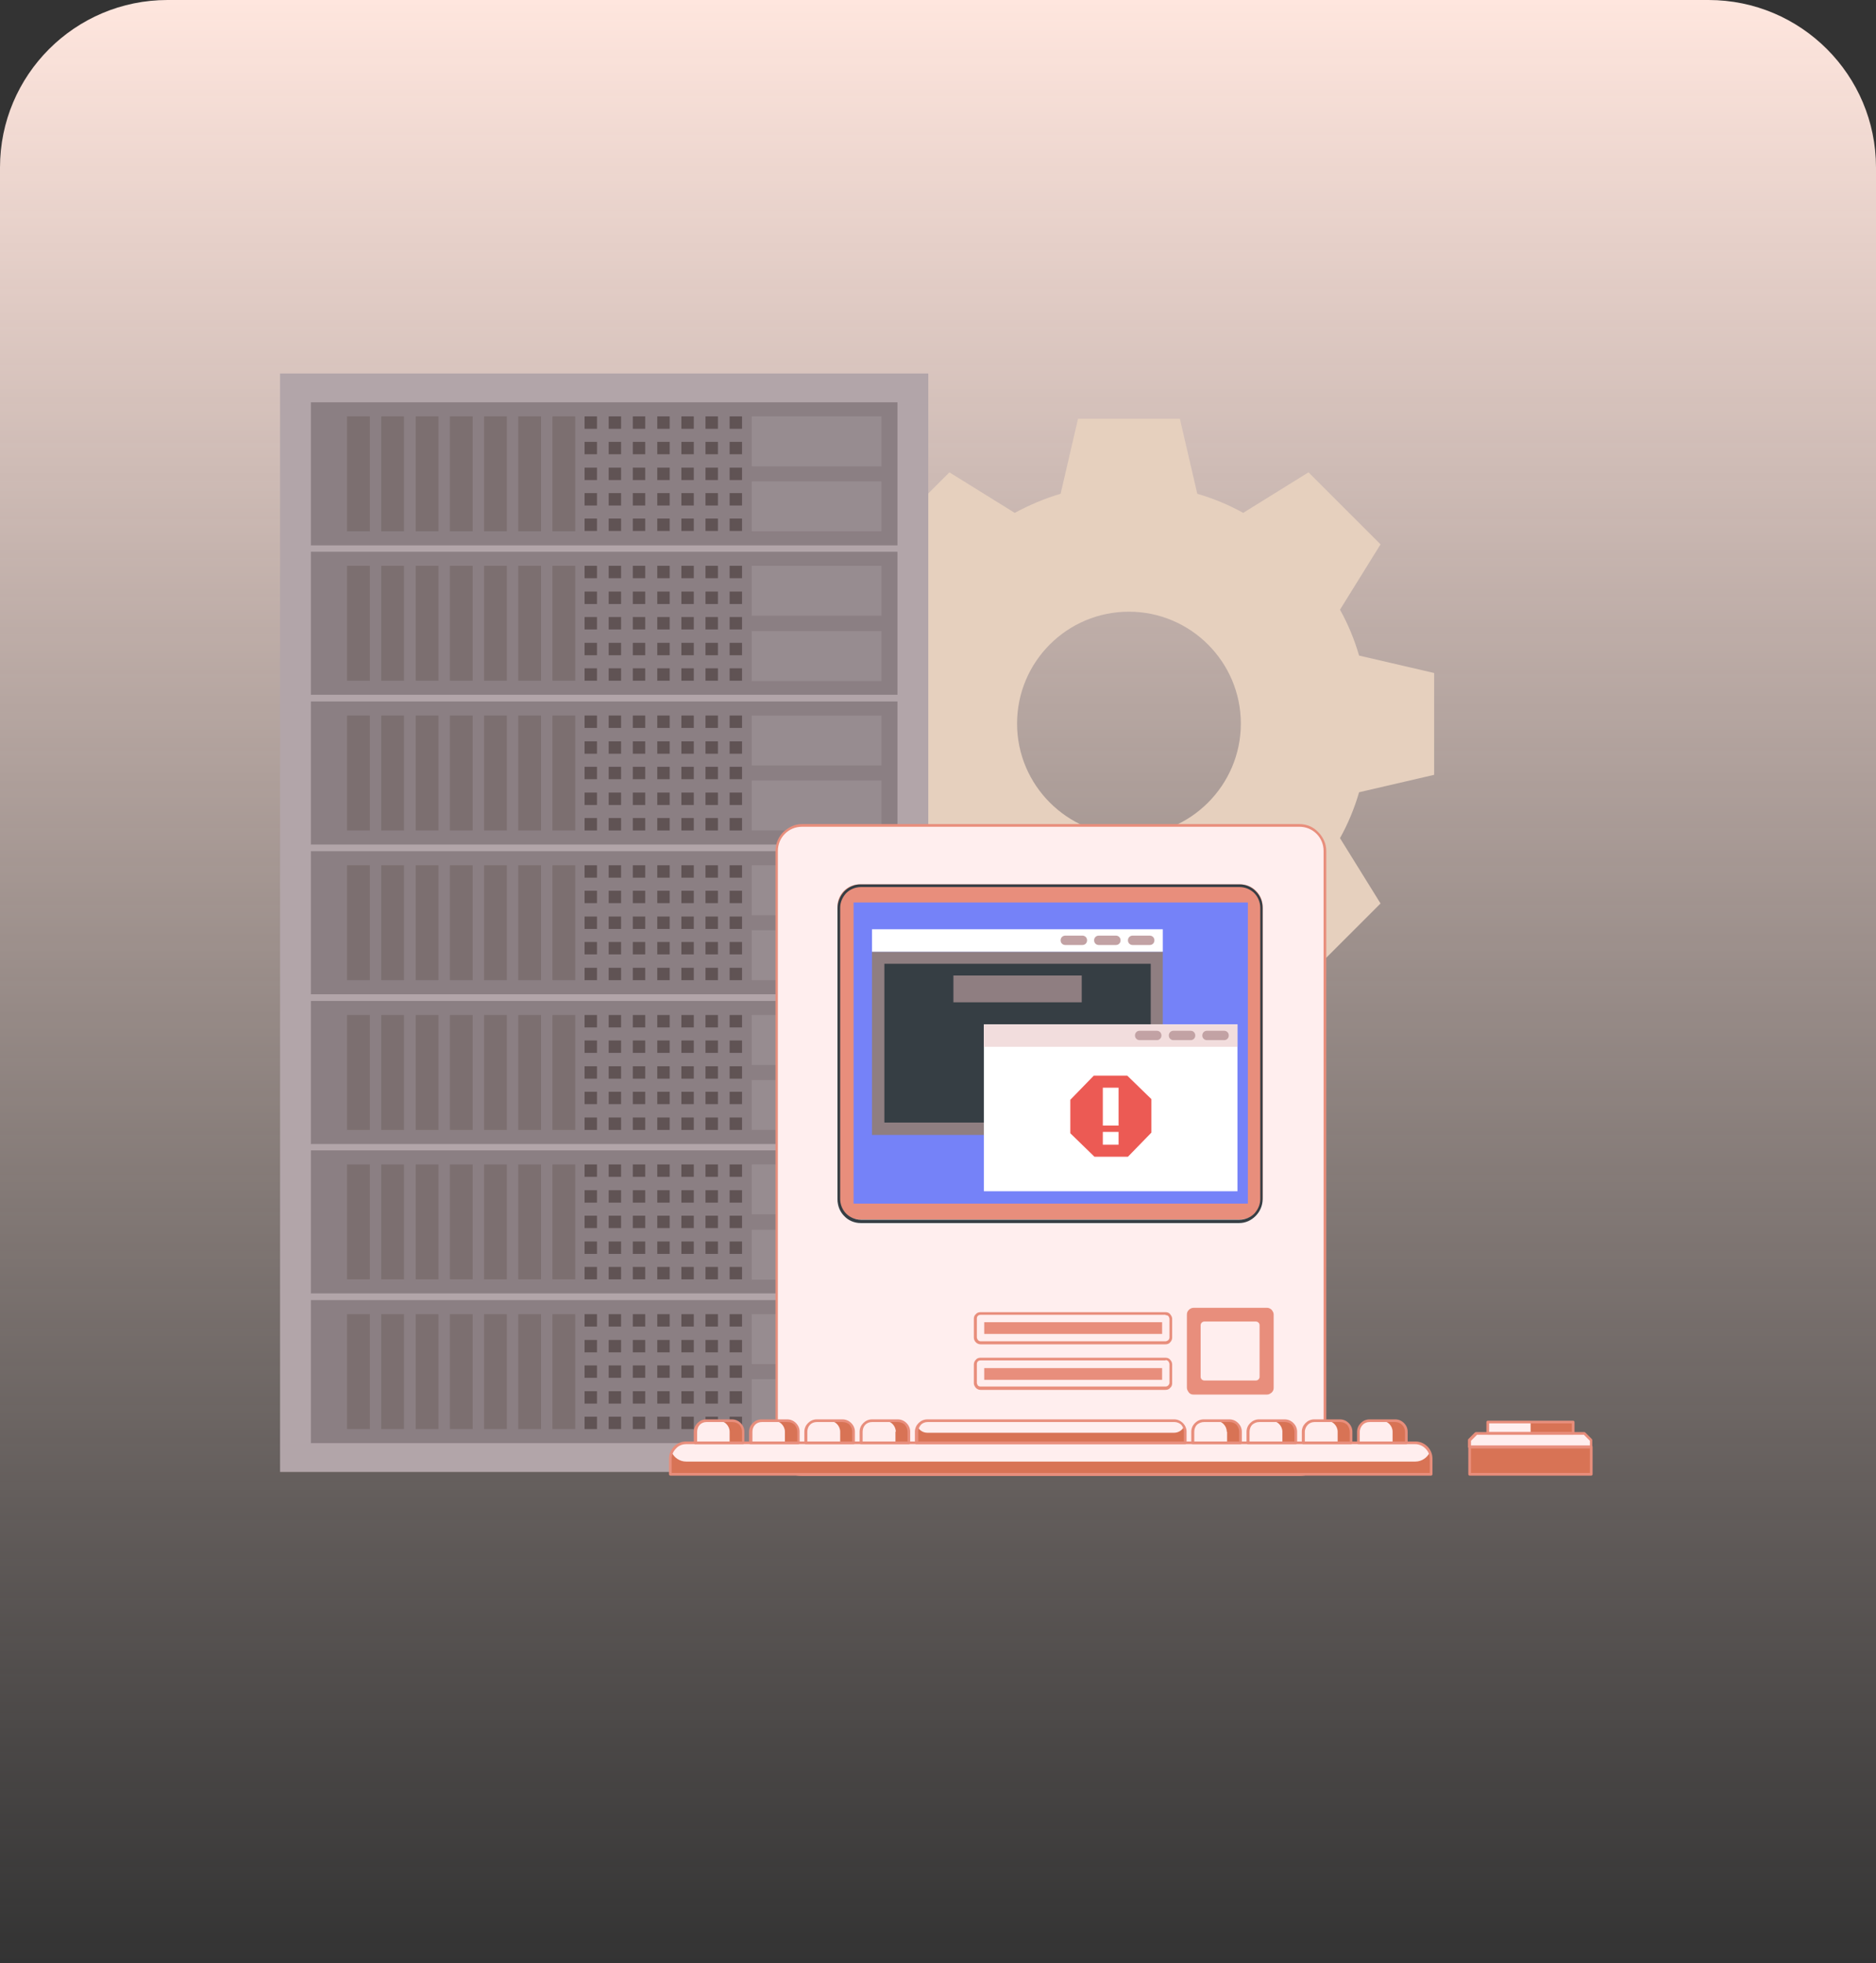 <?xml version="1.0" encoding="UTF-8"?>
<svg xmlns="http://www.w3.org/2000/svg" xmlns:xlink="http://www.w3.org/1999/xlink" version="1.1" viewBox="0 0 560 586">
  <rect x="0" y="0" width="560" height="586" fill="#333333" stroke="none"/>
  <defs>
    <style>
      .cls-1 {
        fill: none;
      }

      .cls-2 {
        fill: #e6d0be;
      }

      .cls-2, .cls-3, .cls-4, .cls-5, .cls-6, .cls-7, .cls-8, .cls-9, .cls-10, .cls-11, .cls-12 {
        fill-rule: evenodd;
      }

      .cls-13 {
        fill: #b2a5a9;
      }

      .cls-3 {
        fill: #ec5a54;
      }

      .cls-14 {
        fill: #f2dddd;
      }

      .cls-15 {
        fill: url(#linear-gradient);
      }

      .cls-16, .cls-8 {
        fill: #d87355;
      }

      .cls-17, .cls-7 {
        fill: #fee;
      }

      .cls-4 {
        fill: #c2a2a4;
      }

      .cls-5, .cls-18 {
        fill: #e88e7c;
      }

      .cls-19 {
        fill: #8f7e81;
      }

      .cls-6 {
        fill: #978c90;
      }

      .cls-20 {
        fill: #fff;
      }

      .cls-9, .cls-21 {
        fill: #8b7f83;
      }

      .cls-10 {
        fill: #7c6f70;
      }

      .cls-11 {
        fill: #7582f8;
      }

      .cls-22 {
        fill: #363e44;
      }

      .cls-23 {
        clip-path: url(#clippath);
      }

      .cls-12 {
        fill: #605354;
      }
    </style>
    <linearGradient id="linear-gradient" x1="280" y1="585.9" x2="280" y2="-.1" gradientTransform="translate(0 585.9) scale(1 -1)" gradientUnits="userSpaceOnUse">
      <stop offset="0" stop-color="#ffe6de"/>
      <stop offset="1" stop-color="#ffe6de" stop-opacity="0"/>
    </linearGradient>
    <clipPath id="clippath">
      <rect class="cls-1" x="37" y="68" width="492" height="372.6"/>
    </clipPath>
  </defs>
  <!-- Generator: Adobe Illustrator 28.7.1, SVG Export Plug-In . SVG Version: 1.2.0 Build 142)  -->
  <g>
    <g id="Layer_1">
      <path class="cls-15" d="M0,50C0,22.4,22.4,0,50,0h460C537.6,0,560,22.4,560,50v536H0V50Z"/>
      <g class="cls-23">
        <g>
          <path class="cls-2" d="M357.4,147.4c4.8,1.4,9.4,3.3,13.7,5.7l19.5-12.1,21.5,21.5-12.1,19.5c2.4,4.3,4.3,8.9,5.7,13.7l22.4,5.2v30.4l-22.4,5.2c-1.4,4.8-3.3,9.4-5.7,13.7l12.1,19.5-21.5,21.5-19.5-12.1c-4.3,2.4-8.9,4.3-13.7,5.7l-5.2,22.4h-30.4l-5.2-22.4c-4.8-1.4-9.4-3.3-13.7-5.7l-19.5,12.1-21.5-21.5,12.1-19.5c-2.3-4.3-4.3-8.9-5.7-13.7l-22.4-5.2v-30.4l22.4-5.2c1.4-4.8,3.3-9.4,5.7-13.7l-12.1-19.5,21.5-21.5,19.5,12.1c4.3-2.3,8.9-4.3,13.7-5.7l5.2-22.4h30.4l5.2,22.4ZM337,182.6c-18.5,0-33.4,15-33.4,33.4s15,33.4,33.4,33.4,33.4-15,33.4-33.4-15-33.4-33.4-33.4Z"/>
          <path class="cls-13" d="M277.1,111.5H83.6v327.9h193.5V111.5Z"/>
          <path class="cls-21" d="M267.9,120.1H92.8v42.7h175.1v-42.7Z"/>
          <path class="cls-9" d="M92.8,164.7h175.1v42.7H92.8v-42.7Z"/>
          <path class="cls-9" d="M92.8,209.4h175.1v42.7H92.8v-42.7Z"/>
          <path class="cls-9" d="M92.8,254.1h175.1v42.7H92.8v-42.7Z"/>
          <path class="cls-9" d="M92.8,298.8h175.1v42.7H92.8v-42.7Z"/>
          <path class="cls-9" d="M92.8,343.4h175.1v42.7H92.8v-42.7Z"/>
          <path class="cls-21" d="M267.9,388.1H92.8v42.7h175.1v-42.7Z"/>
          <path class="cls-6" d="M263.1,124.3h-38.7v14.9h38.7v-14.9ZM263.1,411.7h-38.7v14.9h38.7v-14.9ZM263.1,392.3h-38.7v14.9h38.7v-14.9ZM263.1,367.1h-38.7v14.9h38.7v-14.9ZM263.1,347.6h-38.7v14.9h38.7v-14.9ZM263.1,322.4h-38.7v14.9h38.7v-14.9ZM263.1,303h-38.7v14.9h38.7v-14.9ZM263.1,277.7h-38.7v14.9h38.7v-14.9ZM263.1,258.3h-38.7v14.9h38.7v-14.9ZM263.1,233h-38.7v14.9h38.7v-14.9ZM263.1,213.6h-38.7v14.9h38.7v-14.9ZM263.1,188.4h-38.7v14.9h38.7v-14.9ZM263.1,168.9h-38.7v14.9h38.7v-14.9ZM263.1,143.7h-38.7v14.9h38.7v-14.9Z"/>
          <path class="cls-10" d="M103.6,124.3h6.8v34.3h-6.8v-34.3ZM103.6,392.3h6.8v34.3h-6.8v-34.3ZM164.9,392.3h6.8v34.3h-6.8v-34.3ZM113.8,392.3h6.8v34.3h-6.8v-34.3ZM124.1,392.3h6.8v34.3h-6.8v-34.3ZM134.3,392.3h6.8v34.3h-6.8v-34.3ZM144.5,392.3h6.8v34.3h-6.8v-34.3ZM154.7,392.3h6.8v34.3h-6.8v-34.3ZM103.6,347.6h6.8v34.3h-6.8v-34.3ZM164.9,347.6h6.8v34.3h-6.8v-34.3ZM113.8,347.6h6.8v34.3h-6.8v-34.3ZM124.1,347.6h6.8v34.3h-6.8v-34.3ZM134.3,347.6h6.8v34.3h-6.8v-34.3ZM144.5,347.6h6.8v34.3h-6.8v-34.3ZM154.7,347.6h6.8v34.3h-6.8v-34.3ZM103.6,303h6.8v34.3h-6.8v-34.3ZM164.9,303h6.8v34.3h-6.8v-34.3ZM113.8,303h6.8v34.3h-6.8v-34.3ZM124.1,303h6.8v34.3h-6.8v-34.3ZM134.3,303h6.8v34.3h-6.8v-34.3ZM144.5,303h6.8v34.3h-6.8v-34.3ZM154.7,303h6.8v34.3h-6.8v-34.3ZM103.6,258.3h6.8v34.3h-6.8v-34.3ZM164.9,258.3h6.8v34.3h-6.8v-34.3ZM113.8,258.3h6.8v34.3h-6.8v-34.3ZM124.1,258.3h6.8v34.3h-6.8v-34.3ZM134.3,258.3h6.8v34.3h-6.8v-34.3ZM144.5,258.3h6.8v34.3h-6.8v-34.3ZM154.7,258.3h6.8v34.3h-6.8v-34.3ZM103.6,213.6h6.8v34.3h-6.8v-34.3ZM164.9,213.6h6.8v34.3h-6.8v-34.3ZM113.8,213.6h6.8v34.3h-6.8v-34.3ZM124.1,213.6h6.8v34.3h-6.8v-34.3ZM134.3,213.6h6.8v34.3h-6.8v-34.3ZM144.5,213.6h6.8v34.3h-6.8v-34.3ZM154.7,213.6h6.8v34.3h-6.8v-34.3ZM103.6,168.9h6.8v34.3h-6.8v-34.3ZM164.9,168.9h6.8v34.3h-6.8v-34.3ZM113.8,168.9h6.8v34.3h-6.8v-34.3ZM124.1,168.9h6.8v34.3h-6.8v-34.3ZM134.3,168.9h6.8v34.3h-6.8v-34.3ZM144.5,168.9h6.8v34.3h-6.8v-34.3ZM154.7,168.9h6.8v34.3h-6.8v-34.3ZM164.9,124.3h6.8v34.3h-6.8v-34.3ZM113.8,124.3h6.8v34.3h-6.8v-34.3ZM124.1,124.3h6.8v34.3h-6.8v-34.3ZM134.3,124.3h6.8v34.3h-6.8v-34.3ZM144.5,124.3h6.8v34.3h-6.8v-34.3ZM154.7,124.3h6.8v34.3h-6.8v-34.3Z"/>
          <path class="cls-12" d="M181.7,131.9h3.7v3.7h-3.7v-3.7ZM181.7,400h3.7v3.7h-3.7v-3.7ZM181.7,392.3h3.7v3.7h-3.7v-3.7ZM174.5,392.3h3.7v3.7h-3.7v-3.7ZM188.9,392.3h3.7v3.7h-3.7v-3.7ZM196.2,392.3h3.7v3.7h-3.7v-3.7ZM203.4,392.3h3.7v3.7h-3.7v-3.7ZM210.6,392.3h3.7v3.7h-3.7v-3.7ZM217.8,392.3h3.7v3.7h-3.7v-3.7ZM181.7,407.6h3.7v3.7h-3.7v-3.7ZM181.7,415.3h3.7v3.7h-3.7v-3.7ZM181.7,422.9h3.7v3.7h-3.7v-3.7ZM174.5,422.9h3.7v3.7h-3.7v-3.7ZM188.9,422.9h3.7v3.7h-3.7v-3.7ZM196.2,422.9h3.7v3.7h-3.7v-3.7ZM203.4,422.9h3.7v3.7h-3.7v-3.7ZM210.6,422.9h3.7v3.7h-3.7v-3.7ZM217.8,422.9h3.7v3.7h-3.7v-3.7ZM174.5,415.3h3.7v3.7h-3.7v-3.7ZM188.9,415.3h3.7v3.7h-3.7v-3.7ZM196.2,415.3h3.7v3.7h-3.7v-3.7ZM203.4,415.3h3.7v3.7h-3.7v-3.7ZM210.6,415.3h3.7v3.7h-3.7v-3.7ZM217.8,415.3h3.7v3.7h-3.7v-3.7ZM174.5,407.6h3.7v3.7h-3.7v-3.7ZM188.9,407.6h3.7v3.7h-3.7v-3.7ZM196.2,407.6h3.7v3.7h-3.7v-3.7ZM203.4,407.6h3.7v3.7h-3.7v-3.7ZM210.6,407.6h3.7v3.7h-3.7v-3.7ZM217.8,407.6h3.7v3.7h-3.7v-3.7ZM174.5,400h3.7v3.7h-3.7v-3.7ZM188.9,400h3.7v3.7h-3.7v-3.7ZM196.2,400h3.7v3.7h-3.7v-3.7ZM203.4,400h3.7v3.7h-3.7v-3.7ZM210.6,400h3.7v3.7h-3.7v-3.7ZM217.8,400h3.7v3.7h-3.7v-3.7ZM181.7,355.3h3.7v3.7h-3.7v-3.7ZM181.7,347.6h3.7v3.7h-3.7v-3.7ZM174.5,347.6h3.7v3.7h-3.7v-3.7ZM188.9,347.6h3.7v3.7h-3.7v-3.7ZM196.2,347.6h3.7v3.7h-3.7v-3.7ZM203.4,347.6h3.7v3.7h-3.7v-3.7ZM210.6,347.6h3.7v3.7h-3.7v-3.7ZM217.8,347.6h3.7v3.7h-3.7v-3.7ZM181.7,362.9h3.7v3.7h-3.7v-3.7ZM181.7,370.6h3.7v3.7h-3.7v-3.7ZM181.7,378.2h3.7v3.7h-3.7v-3.7ZM174.5,378.2h3.7v3.7h-3.7v-3.7ZM188.9,378.2h3.7v3.7h-3.7v-3.7ZM196.2,378.2h3.7v3.7h-3.7v-3.7ZM203.4,378.2h3.7v3.7h-3.7v-3.7ZM210.6,378.2h3.7v3.7h-3.7v-3.7ZM217.8,378.2h3.7v3.7h-3.7v-3.7ZM174.5,370.6h3.7v3.7h-3.7v-3.7ZM188.9,370.6h3.7v3.7h-3.7v-3.7ZM196.2,370.6h3.7v3.7h-3.7v-3.7ZM203.4,370.6h3.7v3.7h-3.7v-3.7ZM210.6,370.6h3.7v3.7h-3.7v-3.7ZM217.8,370.6h3.7v3.7h-3.7v-3.7ZM174.5,362.9h3.7v3.7h-3.7v-3.7ZM188.9,362.9h3.7v3.7h-3.7v-3.7ZM196.2,362.9h3.7v3.7h-3.7v-3.7ZM203.4,362.9h3.7v3.7h-3.7v-3.7ZM210.6,362.9h3.7v3.7h-3.7v-3.7ZM217.8,362.9h3.7v3.7h-3.7v-3.7ZM174.5,355.3h3.7v3.7h-3.7v-3.7ZM188.9,355.3h3.7v3.7h-3.7v-3.7ZM196.2,355.3h3.7v3.7h-3.7v-3.7ZM203.4,355.3h3.7v3.7h-3.7v-3.7ZM210.6,355.3h3.7v3.7h-3.7v-3.7ZM217.8,355.3h3.7v3.7h-3.7v-3.7ZM181.7,310.6h3.7v3.7h-3.7v-3.7ZM181.7,303h3.7v3.7h-3.7v-3.7ZM174.5,303h3.7v3.7h-3.7v-3.7ZM188.9,303h3.7v3.7h-3.7v-3.7ZM196.2,303h3.7v3.7h-3.7v-3.7ZM203.4,303h3.7v3.7h-3.7v-3.7ZM210.6,303h3.7v3.7h-3.7v-3.7ZM217.8,303h3.7v3.7h-3.7v-3.7ZM181.7,318.3h3.7v3.7h-3.7v-3.7ZM181.7,325.9h3.7v3.7h-3.7v-3.7ZM181.7,333.6h3.7v3.7h-3.7v-3.7ZM174.5,333.6h3.7v3.7h-3.7v-3.7ZM188.9,333.6h3.7v3.7h-3.7v-3.7ZM196.2,333.6h3.7v3.7h-3.7v-3.7ZM203.4,333.6h3.7v3.7h-3.7v-3.7ZM210.6,333.6h3.7v3.7h-3.7v-3.7ZM217.8,333.6h3.7v3.7h-3.7v-3.7ZM174.5,325.9h3.7v3.7h-3.7v-3.7ZM188.9,325.9h3.7v3.7h-3.7v-3.7ZM196.2,325.9h3.7v3.7h-3.7v-3.7ZM203.4,325.9h3.7v3.7h-3.7v-3.7ZM210.6,325.9h3.7v3.7h-3.7v-3.7ZM217.8,325.9h3.7v3.7h-3.7v-3.7ZM174.5,318.3h3.7v3.7h-3.7v-3.7ZM188.9,318.3h3.7v3.7h-3.7v-3.7ZM196.2,318.3h3.7v3.7h-3.7v-3.7ZM203.4,318.3h3.7v3.7h-3.7v-3.7ZM210.6,318.3h3.7v3.7h-3.7v-3.7ZM217.8,318.3h3.7v3.7h-3.7v-3.7ZM174.5,310.6h3.7v3.7h-3.7v-3.7ZM188.9,310.6h3.7v3.7h-3.7v-3.7ZM196.2,310.6h3.7v3.7h-3.7v-3.7ZM203.4,310.6h3.7v3.7h-3.7v-3.7ZM210.6,310.6h3.7v3.7h-3.7v-3.7ZM217.8,310.6h3.7v3.7h-3.7v-3.7ZM181.7,265.9h3.7v3.7h-3.7v-3.7ZM181.7,258.3h3.7v3.7h-3.7v-3.7ZM174.5,258.3h3.7v3.7h-3.7v-3.7ZM188.9,258.3h3.7v3.7h-3.7v-3.7ZM196.2,258.3h3.7v3.7h-3.7v-3.7ZM203.4,258.3h3.7v3.7h-3.7v-3.7ZM210.6,258.3h3.7v3.7h-3.7v-3.7ZM217.8,258.3h3.7v3.7h-3.7v-3.7ZM181.7,273.6h3.7v3.7h-3.7v-3.7ZM181.7,281.2h3.7v3.7h-3.7v-3.7ZM181.7,288.9h3.7v3.7h-3.7v-3.7ZM174.5,288.9h3.7v3.7h-3.7v-3.7ZM188.9,288.9h3.7v3.7h-3.7v-3.7ZM196.2,288.9h3.7v3.7h-3.7v-3.7ZM203.4,288.9h3.7v3.7h-3.7v-3.7ZM210.6,288.9h3.7v3.7h-3.7v-3.7ZM217.8,288.9h3.7v3.7h-3.7v-3.7ZM174.5,281.2h3.7v3.7h-3.7v-3.7ZM188.9,281.2h3.7v3.7h-3.7v-3.7ZM196.2,281.2h3.7v3.7h-3.7v-3.7ZM203.4,281.2h3.7v3.7h-3.7v-3.7ZM210.6,281.2h3.7v3.7h-3.7v-3.7ZM217.8,281.2h3.7v3.7h-3.7v-3.7ZM174.5,273.6h3.7v3.7h-3.7v-3.7ZM188.9,273.6h3.7v3.7h-3.7v-3.7ZM196.2,273.6h3.7v3.7h-3.7v-3.7ZM203.4,273.6h3.7v3.7h-3.7v-3.7ZM210.6,273.6h3.7v3.7h-3.7v-3.7ZM217.8,273.6h3.7v3.7h-3.7v-3.7ZM174.5,265.9h3.7v3.7h-3.7v-3.7ZM188.9,265.9h3.7v3.7h-3.7v-3.7ZM196.2,265.9h3.7v3.7h-3.7v-3.7ZM203.4,265.9h3.7v3.7h-3.7v-3.7ZM210.6,265.9h3.7v3.7h-3.7v-3.7ZM217.8,265.9h3.7v3.7h-3.7v-3.7ZM181.7,221.3h3.7v3.7h-3.7v-3.7ZM181.7,213.6h3.7v3.7h-3.7v-3.7ZM174.5,213.6h3.7v3.7h-3.7v-3.7ZM188.9,213.6h3.7v3.7h-3.7v-3.7ZM196.2,213.6h3.7v3.7h-3.7v-3.7ZM203.4,213.6h3.7v3.7h-3.7v-3.7ZM210.6,213.6h3.7v3.7h-3.7v-3.7ZM217.8,213.6h3.7v3.7h-3.7v-3.7ZM181.7,228.9h3.7v3.7h-3.7v-3.7ZM181.7,236.6h3.7v3.7h-3.7v-3.7ZM181.7,244.2h3.7v3.7h-3.7v-3.7ZM174.5,244.2h3.7v3.7h-3.7v-3.7ZM188.9,244.2h3.7v3.7h-3.7v-3.7ZM196.2,244.2h3.7v3.7h-3.7v-3.7ZM203.4,244.2h3.7v3.7h-3.7v-3.7ZM210.6,244.2h3.7v3.7h-3.7v-3.7ZM217.8,244.2h3.7v3.7h-3.7v-3.7ZM174.5,236.6h3.7v3.7h-3.7v-3.7ZM188.9,236.6h3.7v3.7h-3.7v-3.7ZM196.2,236.6h3.7v3.7h-3.7v-3.7ZM203.4,236.6h3.7v3.7h-3.7v-3.7ZM210.6,236.6h3.7v3.7h-3.7v-3.7ZM217.8,236.6h3.7v3.7h-3.7v-3.7ZM174.5,228.9h3.7v3.7h-3.7v-3.7ZM188.9,228.9h3.7v3.7h-3.7v-3.7ZM196.2,228.9h3.7v3.7h-3.7v-3.7ZM203.4,228.9h3.7v3.7h-3.7v-3.7ZM210.6,228.9h3.7v3.7h-3.7v-3.7ZM217.8,228.9h3.7v3.7h-3.7v-3.7ZM174.5,221.3h3.7v3.7h-3.7v-3.7ZM188.9,221.3h3.7v3.7h-3.7v-3.7ZM196.2,221.3h3.7v3.7h-3.7v-3.7ZM203.4,221.3h3.7v3.7h-3.7v-3.7ZM210.6,221.3h3.7v3.7h-3.7v-3.7ZM217.8,221.3h3.7v3.7h-3.7v-3.7ZM181.7,176.6h3.7v3.7h-3.7v-3.7ZM181.7,168.9h3.7v3.7h-3.7v-3.7ZM174.5,168.9h3.7v3.7h-3.7v-3.7ZM188.9,168.9h3.7v3.7h-3.7v-3.7ZM196.2,168.9h3.7v3.7h-3.7v-3.7ZM203.4,168.9h3.7v3.7h-3.7v-3.7ZM210.6,168.9h3.7v3.7h-3.7v-3.7ZM217.8,168.9h3.7v3.7h-3.7v-3.7ZM181.7,184.2h3.7v3.7h-3.7v-3.7ZM181.7,191.9h3.7v3.7h-3.7v-3.7ZM181.7,199.5h3.7v3.7h-3.7v-3.7ZM174.5,199.5h3.7v3.7h-3.7v-3.7ZM188.9,199.5h3.7v3.7h-3.7v-3.7ZM196.2,199.5h3.7v3.7h-3.7v-3.7ZM203.4,199.5h3.7v3.7h-3.7v-3.7ZM210.6,199.5h3.7v3.7h-3.7v-3.7ZM217.8,199.5h3.7v3.7h-3.7v-3.7ZM174.5,191.9h3.7v3.7h-3.7v-3.7ZM188.9,191.9h3.7v3.7h-3.7v-3.7ZM196.2,191.9h3.7v3.7h-3.7v-3.7ZM203.4,191.9h3.7v3.7h-3.7v-3.7ZM210.6,191.9h3.7v3.7h-3.7v-3.7ZM217.8,191.9h3.7v3.7h-3.7v-3.7ZM174.5,184.2h3.7v3.7h-3.7v-3.7ZM188.9,184.2h3.7v3.7h-3.7v-3.7ZM196.2,184.2h3.7v3.7h-3.7v-3.7ZM203.4,184.2h3.7v3.7h-3.7v-3.7ZM210.6,184.2h3.7v3.7h-3.7v-3.7ZM217.8,184.2h3.7v3.7h-3.7v-3.7ZM174.5,176.6h3.7v3.7h-3.7v-3.7ZM188.9,176.6h3.7v3.7h-3.7v-3.7ZM196.2,176.6h3.7v3.7h-3.7v-3.7ZM203.4,176.6h3.7v3.7h-3.7v-3.7ZM210.6,176.6h3.7v3.7h-3.7v-3.7ZM217.8,176.6h3.7v3.7h-3.7v-3.7ZM181.7,124.3h3.7v3.7h-3.7v-3.7ZM174.5,124.3h3.7v3.7h-3.7v-3.7ZM188.9,124.3h3.7v3.7h-3.7v-3.7ZM196.2,124.3h3.7v3.7h-3.7v-3.7ZM203.4,124.3h3.7v3.7h-3.7v-3.7ZM210.6,124.3h3.7v3.7h-3.7v-3.7ZM217.8,124.3h3.7v3.7h-3.7v-3.7ZM181.7,139.6h3.7v3.7h-3.7v-3.7ZM181.7,147.2h3.7v3.7h-3.7v-3.7ZM181.7,154.8h3.7v3.7h-3.7v-3.7ZM174.5,154.8h3.7v3.7h-3.7v-3.7ZM188.9,154.8h3.7v3.7h-3.7v-3.7ZM196.2,154.8h3.7v3.7h-3.7v-3.7ZM203.4,154.8h3.7v3.7h-3.7v-3.7ZM210.6,154.8h3.7v3.7h-3.7v-3.7ZM217.8,154.8h3.7v3.7h-3.7v-3.7ZM174.5,147.2h3.7v3.7h-3.7v-3.7ZM188.9,147.2h3.7v3.7h-3.7v-3.7ZM196.2,147.2h3.7v3.7h-3.7v-3.7ZM203.4,147.2h3.7v3.7h-3.7v-3.7ZM210.6,147.2h3.7v3.7h-3.7v-3.7ZM217.8,147.2h3.7v3.7h-3.7v-3.7ZM174.5,139.6h3.7v3.7h-3.7v-3.7ZM188.9,139.6h3.7v3.7h-3.7v-3.7ZM196.2,139.6h3.7v3.7h-3.7v-3.7ZM203.4,139.6h3.7v3.7h-3.7v-3.7ZM210.6,139.6h3.7v3.7h-3.7v-3.7ZM217.8,139.6h3.7v3.7h-3.7v-3.7ZM174.5,131.9h3.7v3.7h-3.7v-3.7ZM188.9,131.9h3.7v3.7h-3.7v-3.7ZM196.2,131.9h3.7v3.7h-3.7v-3.7ZM203.4,131.9h3.7v3.7h-3.7v-3.7ZM210.6,131.9h3.7v3.7h-3.7v-3.7ZM217.8,131.9h3.7v3.7h-3.7v-3.7Z"/>
          <path class="cls-16" d="M475,431.9h-36.3v8.2h36.3v-8.2Z"/>
          <path class="cls-7" d="M438.7,431.9h36.3v-2l-2-2h-32.2l-2,2v2Z"/>
          <path class="cls-17" d="M469.6,424.5h-25.5v3.4h25.5v-3.4Z"/>
          <path class="cls-16" d="M469.6,424.5h-12.7v3.4h12.7v-3.4Z"/>
          <path class="cls-18" d="M439.1,439.7h35.5v-7.3h-35.5v7.3ZM475,440.5h-36.3c-.2,0-.4-.2-.4-.4v-8.2c0-.2.2-.4.4-.4h36.3c.2,0,.4.2.4.4v8.2c0,.2-.2.4-.4.4Z"/>
          <path class="cls-18" d="M440.7,427.5h32.2c0,0,.2,0,.3.1l2,2c0,0,.1.2.1.3v2c0,.2-.2.4-.4.4h-36.3c-.2,0-.4-.2-.4-.4v-2c0,0,0-.2.1-.3l2-2c0,0,.2-.1.3-.1h0ZM472.8,428.3h-31.9l-1.8,1.8v1.5h35.5v-1.5l-1.8-1.8Z"/>
          <path class="cls-18" d="M444.5,427.5h24.7v-2.6h-24.7v2.6ZM469.6,428.3h-25.5c-.2,0-.4-.2-.4-.4v-3.4c0-.2.2-.4.4-.4h25.5c.2,0,.4.2.4.4v3.4c0,.2-.2.4-.4.4Z"/>
          <path class="cls-7" d="M291.1,407.3c0-.9.7-1.6,1.6-1.6h55.2c.9,0,1.6.7,1.6,1.6v5.6c0,.9-.7,1.6-1.6,1.6h-55.2c-.9,0-1.6-.7-1.6-1.6v-5.6ZM387.9,246.4h-148.5c-4.2,0-7.6,3.4-7.6,7.6v178.6c0,3.6,2.6,6.7,6,7.4h151.7c3.4-.8,6-3.8,6-7.4v-178.6c0-4.2-3.4-7.6-7.6-7.6h0ZM291.1,399.3v-5.6c0-.9.7-1.6,1.6-1.6h55.2c.9,0,1.6.7,1.6,1.6v5.6c0,.8-.7,1.6-1.6,1.6h-55.2c-.9,0-1.6-.7-1.6-1.6ZM354.7,414.2v-21.9c0-.9.7-1.6,1.6-1.6h21.9c.9,0,1.6.7,1.6,1.6v21.9c0,.9-.7,1.6-1.6,1.6h-21.9c-.9,0-1.6-.7-1.6-1.6Z"/>
          <path class="cls-5" d="M256.6,364h113.7c3.7,0,6.6-3,6.6-6.6v-86.8c0-3.6-3-6.6-6.6-6.6h-113.7c-3.7,0-6.6,3-6.6,6.6v86.8c0,3.6,3,6.6,6.6,6.6ZM256.4,357.4v-86.8c0-.2,0-.2.2-.2h113.7c.2,0,.2,0,.2.2v86.8c0,.1,0,.2-.2.2h-113.7c-.2,0-.2-.1-.2-.2Z"/>
          <path class="cls-11" d="M254.7,359.7h118c.2,0,.3-.1.3-.3v-90.2c0-.2,0-.3-.3-.3h-118c-.2,0-.3,0-.3.3v90.2c0,.1,0,.3.3.3Z"/>
          <path class="cls-7" d="M347.9,392.1h-55.2c-.9,0-1.6.7-1.6,1.6v5.6c0,.8.7,1.6,1.6,1.6h55.2c.9,0,1.6-.7,1.6-1.6v-5.6c0-.9-.7-1.6-1.6-1.6Z"/>
          <path class="cls-18" d="M346.9,394.7h-53.1v3.5h53.1v-3.5Z"/>
          <path class="cls-7" d="M347.9,405.7h-55.2c-.9,0-1.6.7-1.6,1.6v5.6c0,.9.7,1.6,1.6,1.6h55.2c.9,0,1.6-.7,1.6-1.6v-5.6c0-.9-.7-1.6-1.6-1.6Z"/>
          <path class="cls-18" d="M346.9,408.4h-53.1v3.5h53.1v-3.5Z"/>
          <path class="cls-5" d="M354.7,392.4v21.9c0,.9.7,1.6,1.6,1.6h21.9c.9,0,1.6-.7,1.6-1.6v-21.9c0-.9-.7-1.6-1.6-1.6h-21.9c-.9,0-1.6.7-1.6,1.6Z"/>
          <path class="cls-7" d="M358.4,395.6v15.4c0,.6.5,1.1,1.1,1.1h15.4c.6,0,1.1-.5,1.1-1.1v-15.4c0-.6-.5-1.1-1.1-1.1h-15.4c-.6,0-1.1.5-1.1,1.1Z"/>
          <path class="cls-18" d="M239.4,246h148.5c2.2,0,4.2.9,5.6,2.4,1.4,1.4,2.4,3.4,2.4,5.6v178.6c0,2.2-.9,4.2-2.4,5.7-1.5,1.4-3.5,2.3-5.6,2.3h-148.5c-2.2,0-4.2-.9-5.6-2.3-1.4-1.5-2.3-3.4-2.3-5.7v-178.6c0-2.2.9-4.2,2.3-5.6,1.5-1.4,3.4-2.4,5.6-2.4ZM395.1,254c0-2-.8-3.8-2.1-5.1-1.3-1.3-3.1-2.1-5.1-2.1h-148.5c-2,0-3.8.8-5.1,2.1-1.3,1.3-2.1,3.1-2.1,5.1v178.6c0,2,.8,3.8,2.1,5.1,1.3,1.3,3.1,2.1,5.1,2.1h148.5c2,0,3.8-.8,5.1-2.1,1.3-1.3,2.1-3.1,2.1-5.1"/>
          <path class="cls-22" d="M257,264h113c1.9,0,3.7.8,4.9,2.1h0c1.3,1.3,2,3,2,5v86.9c0,1.9-.8,3.7-2.1,5-1.3,1.3-3,2.1-4.9,2.1h-113c-1.9,0-3.7-.8-4.9-2.1h0c-1.3-1.3-2-3.1-2-5v-86.9c0-1.9.8-3.7,2-5,1.3-1.3,3-2.1,4.9-2.1h0ZM370,264.8h-113c-1.7,0-3.3.7-4.4,1.8-1.1,1.2-1.8,2.7-1.8,4.4v86.9c0,1.7.7,3.3,1.8,4.4,1.1,1.1,2.7,1.8,4.4,1.8h113c1.7,0,3.3-.7,4.4-1.8,1.1-1.2,1.8-2.7,1.8-4.4v-86.9c0-1.7-.7-3.3-1.8-4.4-1.1-1.1-2.7-1.8-4.4-1.8Z"/>
          <path class="cls-18" d="M254.7,268.6h118c.2,0,.3,0,.5.2.1.1.2.3.2.5v90.2c0,.2,0,.3-.2.4-.1.1-.3.2-.5.2h-118c-.2,0-.3,0-.5-.2,0,0-.2-.3-.2-.4v-90.2c0-.2,0-.3.2-.5.1-.1.3-.2.5-.2ZM372.5,269.4h-117.7v89.9h117.7v-89.9Z"/>
          <path class="cls-18" d="M356.3,390.4h21.9c.5,0,1,.2,1.4.6.3.4.6.8.6,1.4v21.9c0,.6-.2,1-.6,1.4h0c-.4.3-.8.6-1.4.6h-21.9c-.6,0-1.1-.2-1.4-.6h0c-.3-.4-.6-.9-.6-1.4v-21.9c0-.6.2-1,.6-1.4.3-.3.8-.6,1.4-.6ZM378.1,391.2h-21.9c-.3,0-.6.1-.8.3-.2.2-.3.5-.3.8v21.9c0,.3.1.6.3.8s.5.3.8.3h21.9c.3,0,.6-.1.8-.3h0c.2-.2.3-.5.3-.8v-21.9c0-.3-.2-.6-.3-.8-.2-.2-.5-.3-.8-.3Z"/>
          <path class="cls-18" d="M292.7,391.7h55.2c.6,0,1.1.2,1.4.6h0c.3.4.6.8.6,1.4v5.6c0,.5-.2,1-.6,1.4h0c-.3.4-.8.6-1.4.6h-55.2c-.5,0-1-.2-1.4-.6h0c-.3-.3-.6-.8-.6-1.4v-5.6c0-.6.2-1.1.6-1.4.3-.4.8-.6,1.4-.6ZM347.9,392.5h-55.2c-.3,0-.6.1-.8.3h0c-.2.2-.3.5-.3.8v5.6c0,.3.2.6.3.8.2.2.5.4.8.4h55.2c.3,0,.6-.2.8-.3h0c.2-.2.4-.5.4-.8v-5.6c0-.3-.2-.6-.3-.8h0c-.2-.2-.5-.3-.8-.3Z"/>
          <path class="cls-18" d="M292.7,405.3h55.2c.6,0,1.1.2,1.4.6h0c.3.3.6.8.6,1.4v5.6c0,.6-.2,1.1-.6,1.4-.3.4-.8.6-1.4.6h-55.2c-.5,0-1-.2-1.4-.6h0c-.3-.4-.6-.8-.6-1.4v-5.6c0-.5.2-1,.6-1.4h0c.3-.4.8-.6,1.4-.6ZM347.9,406.1h-55.2c-.3,0-.6.1-.8.3h0c-.2.2-.3.5-.3.8v5.6c0,.3.2.6.3.8.2.2.5.3.8.3h55.2c.3,0,.6-.1.8-.3s.4-.5.4-.8v-5.6c0-.3-.2-.6-.3-.8h0c-.2-.2-.5-.4-.8-.4Z"/>
          <path class="cls-7" d="M370.3,430.7h-165.5c-2.6,0-4.7,2.1-4.7,4.7v4.7h227.1v-4.7c0-2.6-2.1-4.7-4.7-4.7h-52.2Z"/>
          <path class="cls-7" d="M221.8,430.7v-3.3c0-1.8-1.5-3.3-3.3-3.3h-7.7c-1.8,0-3.3,1.5-3.3,3.3v3.3h14.3,0Z"/>
          <path class="cls-7" d="M224,427.4v3.3h14.3v-3.3c0-1.8-1.5-3.3-3.3-3.3h-7.7c-1.8,0-3.3,1.5-3.3,3.3h0Z"/>
          <path class="cls-7" d="M240.5,427.4v3.3h14.3v-3.3c0-1.8-1.5-3.3-3.3-3.3h-7.7c-1.8,0-3.3,1.5-3.3,3.3h0Z"/>
          <path class="cls-7" d="M257,427.4v3.3h14.3v-3.3c0-1.8-1.5-3.3-3.3-3.3h-7.7c-1.8,0-3.3,1.5-3.3,3.3h0Z"/>
          <path class="cls-7" d="M273.5,427.4v3.3h80.3v-3.3c0-1.8-1.5-3.3-3.3-3.3h-73.7c-1.8,0-3.3,1.5-3.3,3.3h0Z"/>
          <path class="cls-7" d="M359.3,424.1c-1.8,0-3.3,1.5-3.3,3.3v3.3h14.3v-3.3c0-1.8-1.5-3.3-3.3-3.3h-7.7Z"/>
          <path class="cls-7" d="M375.8,424.1c-1.8,0-3.3,1.5-3.3,3.3v3.3h14.3v-3.3c0-1.8-1.5-3.3-3.3-3.3h-7.7Z"/>
          <path class="cls-7" d="M392.3,424.1c-1.8,0-3.3,1.5-3.3,3.3v3.3h14.3v-3.3c0-1.8-1.5-3.3-3.3-3.3h-7.7Z"/>
          <path class="cls-7" d="M408.8,424.1c-1.8,0-3.3,1.5-3.3,3.3v3.3h14.3v-3.3c0-1.8-1.5-3.3-3.3-3.3h-7.7Z"/>
          <path class="cls-8" d="M370.3,436.3h-165.5c-1.9,0-3.6-1.2-4.3-2.8-.3.6-.4,1.2-.4,1.9v4.7h227.1v-4.7c0-.7-.2-1.3-.4-1.9-.7,1.6-2.4,2.8-4.3,2.8h-52.2Z"/>
          <path class="cls-8" d="M217.8,427.4v3.3h4v-3.3c0-1.8-1.5-3.3-3.3-3.3h-4c1.8,0,3.3,1.5,3.3,3.3Z"/>
          <path class="cls-8" d="M234.3,427.4v3.3h4v-3.3c0-1.8-1.5-3.3-3.3-3.3h-4c1.8,0,3.3,1.5,3.3,3.3Z"/>
          <path class="cls-8" d="M250.8,427.4v3.3h4v-3.3c0-1.8-1.5-3.3-3.3-3.3h-4c1.8,0,3.3,1.5,3.3,3.3Z"/>
          <path class="cls-8" d="M267.3,427.4v3.3h4.1v-3.3c0-1.8-1.5-3.3-3.3-3.3h-4c1.8,0,3.3,1.5,3.3,3.3Z"/>
          <path class="cls-8" d="M366.3,427.4v3.3h4v-3.3c0-1.8-1.5-3.3-3.3-3.3h-4.1c1.8,0,3.3,1.5,3.3,3.3Z"/>
          <path class="cls-8" d="M382.8,427.4v3.3h4v-3.3c0-1.8-1.5-3.3-3.3-3.3h-4c1.8,0,3.3,1.5,3.3,3.3Z"/>
          <path class="cls-8" d="M399.3,427.4v3.3h4v-3.3c0-1.8-1.5-3.3-3.3-3.3h-4c1.8,0,3.3,1.5,3.3,3.3Z"/>
          <path class="cls-8" d="M415.7,427.4v3.3h4v-3.3c0-1.8-1.5-3.3-3.3-3.3h-4c1.8,0,3.3,1.5,3.3,3.3Z"/>
          <path class="cls-8" d="M350.5,427.7h-73.7c-1.3,0-2.4-.8-2.9-1.8-.3.4-.4,1-.4,1.5v3.3h80.3v-3.3c0-.5-.1-1.1-.4-1.5-.5,1.1-1.7,1.8-2.9,1.8h0Z"/>
          <path class="cls-18" d="M204.8,430.3h217.7c1.4,0,2.7.6,3.6,1.5.9.9,1.5,2.2,1.5,3.6v4.7c0,.2-.2.4-.4.4h-227.1c-.2,0-.4-.2-.4-.4v-4.7c0-1.4.6-2.7,1.5-3.6.9-.9,2.2-1.5,3.6-1.5h0ZM422.5,431.1h-217.7c-1.2,0-2.3.5-3,1.3-.8.8-1.3,1.9-1.3,3v4.3h226.3v-4.3c0-1.2-.5-2.2-1.3-3-.8-.8-1.9-1.3-3-1.3Z"/>
          <path class="cls-18" d="M208,430.3h13.5v-2.9c0-.8-.3-1.5-.8-2.1-.5-.5-1.3-.8-2.1-.8h-7.7c-.8,0-1.5.3-2,.8-.5.5-.8,1.3-.8,2.1v2.9ZM221.8,431.1h-14.3c-.2,0-.4-.2-.4-.4v-3.3c0-1,.4-1.9,1.1-2.6.7-.7,1.6-1.1,2.6-1.1h7.7c1,0,1.9.4,2.6,1.1.7.7,1.1,1.6,1.1,2.6v3.3c0,.2-.2.4-.4.4h0Z"/>
          <path class="cls-18" d="M224.5,430.3h13.5v-2.9c0-.8-.3-1.5-.8-2.1-.5-.5-1.3-.8-2.1-.8h-7.7c-.8,0-1.5.3-2,.8-.5.5-.8,1.3-.8,2.1v2.9ZM238.3,431.1h-14.3c-.2,0-.4-.2-.4-.4v-3.3c0-1,.4-1.9,1.1-2.6.7-.7,1.6-1.1,2.6-1.1h7.7c1,0,1.9.4,2.6,1.1.7.7,1.1,1.6,1.1,2.6v3.3c0,.2-.2.4-.4.4h0Z"/>
          <path class="cls-18" d="M240.9,430.3h13.5v-2.9c0-.8-.3-1.5-.8-2.1-.5-.5-1.3-.8-2.1-.8h-7.7c-.8,0-1.5.3-2,.8-.5.5-.8,1.3-.8,2.1v2.9ZM254.8,431.1h-14.3c-.2,0-.4-.2-.4-.4v-3.3c0-1,.4-1.9,1.1-2.6.7-.7,1.6-1.1,2.6-1.1h7.7c1,0,1.9.4,2.6,1.1h0c.7.7,1.1,1.6,1.1,2.6v3.3c0,.2-.2.4-.4.4h0Z"/>
          <path class="cls-18" d="M257.4,430.3h13.5v-2.9c0-.8-.3-1.5-.8-2.1-.5-.5-1.3-.8-2.1-.8h-7.7c-.8,0-1.5.3-2,.8-.5.5-.8,1.3-.8,2.1v2.9ZM271.3,431.1h-14.3c-.2,0-.4-.2-.4-.4v-3.3c0-1,.4-1.9,1.1-2.6.7-.7,1.6-1.1,2.6-1.1h7.7c1,0,1.9.4,2.6,1.1h0c.7.7,1.1,1.6,1.1,2.6v3.3c0,.2-.2.4-.4.4h0Z"/>
          <path class="cls-18" d="M273.9,430.3h79.5v-2.9c0-.8-.3-1.5-.8-2.1-.5-.5-1.3-.8-2-.8h-73.7c-.8,0-1.5.3-2,.8h0c-.5.6-.8,1.3-.8,2.1v2.9ZM353.8,431.1h-80.3c-.2,0-.4-.2-.4-.4v-3.3c0-1,.4-1.9,1.1-2.6h0c.7-.7,1.6-1.1,2.6-1.1h73.7c1,0,1.9.4,2.6,1.1.7.7,1.1,1.6,1.1,2.6v3.3c0,.2-.2.4-.4.4Z"/>
          <path class="cls-18" d="M356.4,430.3h13.5v-2.9c0-.8-.3-1.5-.8-2.1-.5-.5-1.3-.8-2-.8h-7.7c-.8,0-1.5.3-2.1.8-.5.5-.8,1.3-.8,2.1v2.9ZM370.3,431.1h-14.3c-.2,0-.4-.2-.4-.4v-3.3c0-1,.4-1.9,1.1-2.6.7-.7,1.6-1.1,2.6-1.1h7.7c1,0,1.9.4,2.6,1.1.7.7,1.1,1.6,1.1,2.6v3.3c0,.2-.2.4-.4.4h0Z"/>
          <path class="cls-18" d="M372.9,430.3h13.5v-2.9c0-.8-.3-1.5-.8-2.1-.5-.5-1.3-.8-2-.8h-7.7c-.8,0-1.5.3-2.1.8-.5.5-.8,1.3-.8,2.1v2.9ZM386.8,431.1h-14.3c-.2,0-.4-.2-.4-.4v-3.3c0-1,.4-1.9,1.1-2.6h0c.7-.7,1.6-1.1,2.6-1.1h7.7c1,0,1.9.4,2.6,1.1.7.7,1.1,1.6,1.1,2.6v3.3c0,.2-.2.4-.4.4h0Z"/>
          <path class="cls-18" d="M389.4,430.3h13.5v-2.9c0-.8-.3-1.5-.8-2.1-.5-.5-1.3-.8-2-.8h-7.7c-.8,0-1.5.3-2,.8-.5.5-.9,1.3-.9,2.1v2.9h0ZM403.3,431.1h-14.3c-.2,0-.4-.2-.4-.4v-3.3c0-1,.4-1.9,1.1-2.6h0c.7-.7,1.6-1.1,2.6-1.1h7.7c1,0,1.9.4,2.6,1.1.7.7,1.1,1.6,1.1,2.6v3.3c0,.2-.2.4-.4.4h0Z"/>
          <path class="cls-18" d="M405.9,430.3h13.5v-2.9c0-.8-.3-1.5-.9-2.1-.5-.5-1.3-.8-2-.8h-7.7c-.8,0-1.5.3-2,.8-.5.5-.9,1.3-.9,2.1v2.9h0ZM419.8,431.1h-14.3c-.2,0-.4-.2-.4-.4v-3.3c0-1,.4-1.9,1.1-2.6h0c.7-.7,1.6-1.1,2.6-1.1h7.7c1,0,1.9.4,2.6,1.1.7.7,1.1,1.6,1.1,2.6v3.3c0,.2-.2.4-.4.4h0Z"/>
          <path class="cls-19" d="M347.1,284.1h-86.8v54.7h86.8v-54.7Z"/>
          <path class="cls-22" d="M343.5,287.7h-79.5v47.4h79.5v-47.4Z"/>
          <path class="cls-20" d="M369.4,305.8h-75.7v49.8h75.7v-49.8Z"/>
          <path class="cls-20" d="M347.1,277.4h-86.8v6.7h86.8v-6.7Z"/>
          <path class="cls-4" d="M328,279.3h5.1c.8,0,1.4.6,1.4,1.4s-.6,1.4-1.4,1.4h-5.1c-.8,0-1.4-.6-1.4-1.4s.6-1.4,1.4-1.4ZM338.1,279.3h5.1c.8,0,1.4.6,1.4,1.4s-.6,1.4-1.4,1.4h-5.1c-.8,0-1.4-.6-1.4-1.4s.6-1.4,1.4-1.4ZM318,279.3h5.1c.8,0,1.4.6,1.4,1.4s-.6,1.4-1.4,1.4h-5.1c-.8,0-1.4-.6-1.4-1.4s.6-1.4,1.4-1.4Z"/>
          <path class="cls-14" d="M369.4,305.8h-75.7v6.7h75.7v-6.7Z"/>
          <path class="cls-4" d="M350.3,307.7h5.1c.8,0,1.4.6,1.4,1.4s-.6,1.4-1.4,1.4h-5.1c-.8,0-1.4-.6-1.4-1.4s.6-1.4,1.4-1.4ZM360.3,307.7h5.1c.8,0,1.4.6,1.4,1.4s-.6,1.4-1.4,1.4h-5.1c-.8,0-1.4-.6-1.4-1.4s.6-1.4,1.4-1.4ZM340.2,307.7h5.1c.8,0,1.4.6,1.4,1.4s-.6,1.4-1.4,1.4h-5.1c-.8,0-1.4-.6-1.4-1.4s.6-1.4,1.4-1.4Z"/>
          <path class="cls-3" d="M336.5,321.1l3.6,3.5,3.6,3.5v5s0,5,0,5l-3.5,3.6-3.5,3.6h-5s-5,0-5,0l-3.6-3.5-3.6-3.5v-5s0-5,0-5l3.5-3.6,3.5-3.6h5s5,0,5,0ZM329.2,324.7v11.3h4.7v-11.3h-4.7ZM329.2,341.7h4.7v-3.8h-4.7v3.8Z"/>
          <path class="cls-19" d="M322.9,291.2h-38.3v8h38.3v-8Z"/>
        </g>
      </g>
    </g>
  </g>
</svg>
